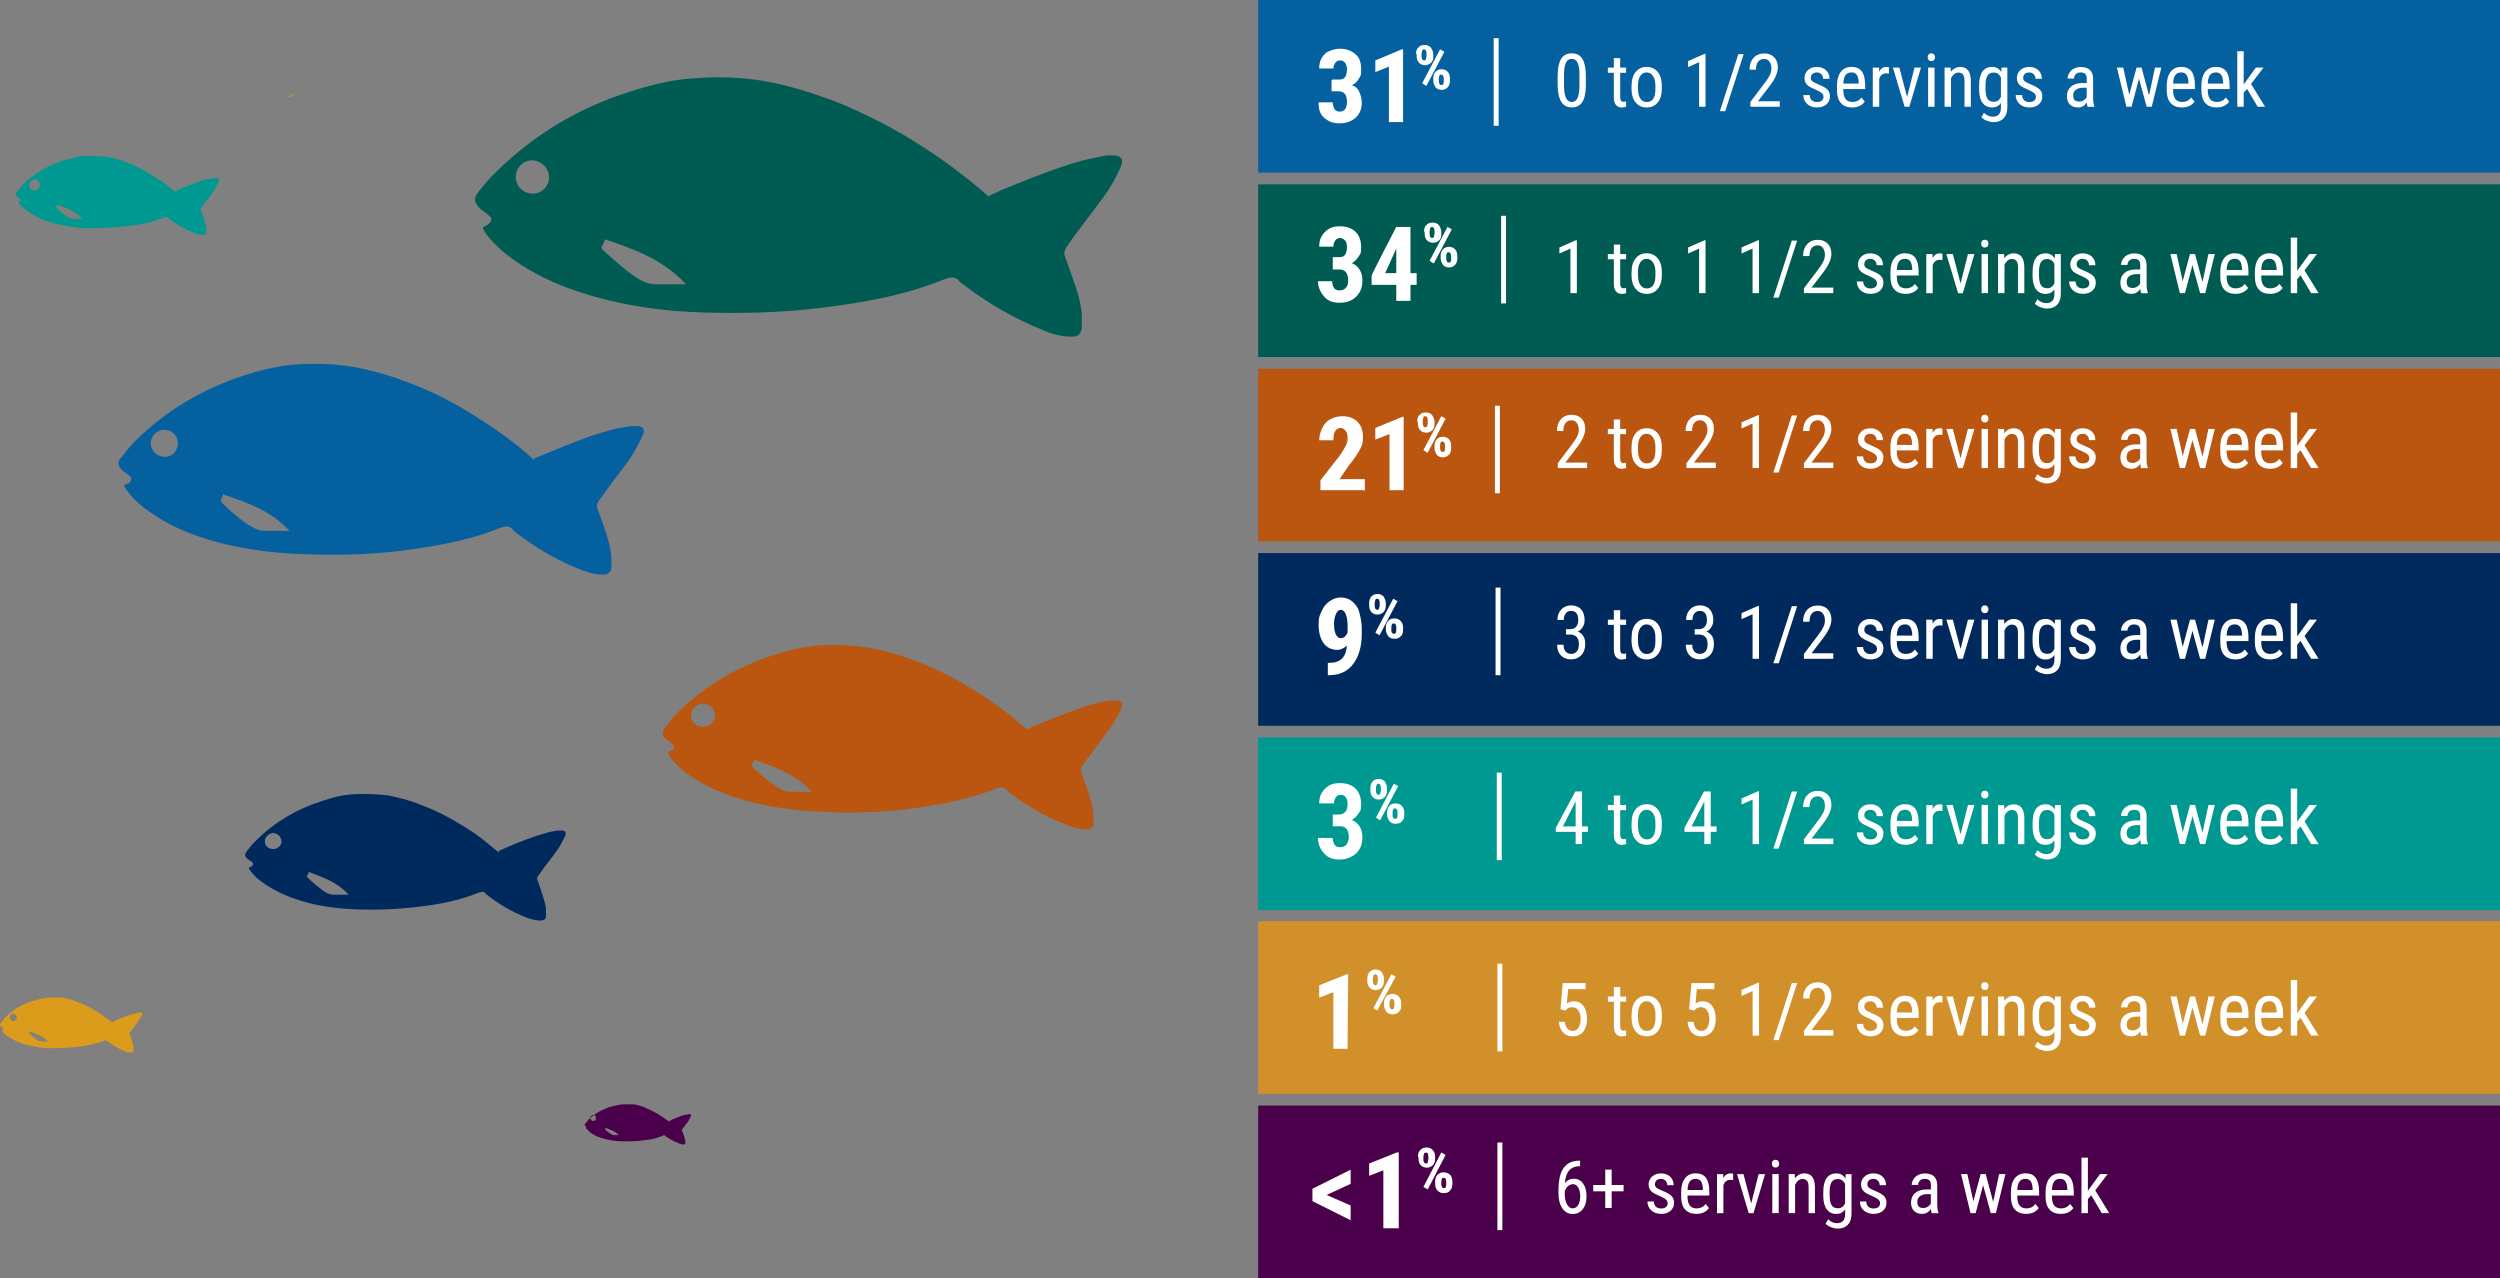 <svg id="Layer_1" xmlns="http://www.w3.org/2000/svg" width="405.45" height="207.3" viewBox="0 0 405.45 207.3"><rect x="0" y="0" width="405.45" height="207.3" fill="#808080" stroke="none"/><defs><style>.cls-1{fill:#002a5e}.cls-2{fill:#005c53}.cls-3{fill:#fff}.cls-4{fill:#009992}.cls-5{fill:#ba5610}.cls-6{fill:#b9b210}.cls-7{fill:#d2902b}.cls-8{fill:#db9c1b}.cls-9{fill:#0560a0}.cls-10{fill:#4a004a}</style></defs><path class="cls-6" d="M46.65 15.7c.5 0 1-.3 1.3-.6-.4.2-.8.4-1.2.5v.2l-.1-.1z"/><path class="cls-9" d="M86.55 74.4c.8-.3 1.6-.7 2.4-1 3.4-1.4 6.8-2.8 10.3-3.7 1-.3 2-.4 3.1-.6h1.1c.9.1 1.2.5.8 1.5-.6 1.3-1.3 2.6-2.1 3.8-1.4 2-2.9 3.8-4.3 5.8-1.4 1.9-1.2 1.6-.5 3.5.7 2 1.5 4.1 1.8 6.3v2.1c-.1.7-.4 1-1.3 1.1-1.4 0-2.6-.4-3.9-.9-3.8-1.5-7.3-3.6-10.5-6.1 0 0-.2-.1-.2-.2-.6-.8-1.2-.7-2.1-.4-4.4 1.8-9 2.7-13.7 3.4-5.9.9-11.8 1.1-17.7.9-6.2-.2-12.2-1-18.1-3.1-3.1-1.1-5.9-2.6-8.5-4.6-1.1-.9-2-1.8-2.8-3-.3-.4-.3-.5.2-.7.1 0 .3-.1.4-.2.4-.3.4-.7.1-1.1-.1-.1-.3-.3-.5-.4-.2-.2-.5-.3-.7-.5-.7-.7-.9-1.3-.2-2.1.8-1 1.5-1.9 2.4-2.8 5-4.9 10.8-8.3 17.5-10.5 2.8-.9 5.6-1.6 8.6-1.8 3-.2 6-.1 9.1.4 3.4.6 6.7 1.6 9.9 2.9 3.4 1.3 6.6 3 9.6 4.9 2.5 1.5 4.9 3.2 7.2 5 1 .8 1.9 1.6 2.8 2.4l-.2-.3zM36.25 80c-.1.3-.2.6-.3.8-.2.3-.2.4 0 .7 1.3 1.3 2.7 2.5 4.3 3.6.8.5 1.7 1 2.7 1h4c-2.9-3.2-6.8-4.6-10.7-5.9V80zm-7.4-8.1c0-1.2-.9-2.2-2.2-2.2-1.2 0-2.2 1-2.2 2.2s1 2.2 2.3 2.2c1.2 0 2.1-1 2.1-2.2z" id="RnILQS.tif"/><path class="cls-2" d="M160.05 31.9c1-.4 1.9-.9 2.9-1.3 4.2-1.7 8.4-3.4 12.7-4.6 1.2-.3 2.5-.5 3.8-.8h1.3c1.2.2 1.5.6 1 1.9-.7 1.6-1.6 3.2-2.6 4.6-1.7 2.4-3.6 4.7-5.3 7.1-1.7 2.4-1.4 1.9-.6 4.3.9 2.5 1.9 5 2.2 7.7v2.5c-.2.8-.5 1.3-1.6 1.3-1.7 0-3.2-.4-4.8-1.1-4.7-1.9-9-4.4-13-7.5 0 0-.2-.1-.3-.2-.7-1-1.5-.9-2.6-.5-5.4 2.2-11.1 3.4-16.8 4.2-7.2 1.1-14.5 1.4-21.8 1.2-7.6-.2-15-1.3-22.2-3.9-3.8-1.4-7.3-3.2-10.4-5.7-1.3-1.1-2.5-2.2-3.4-3.6-.3-.5-.3-.6.2-.9.2 0 .4-.2.5-.3.5-.4.6-.9.1-1.3-.2-.2-.4-.3-.6-.5-.3-.2-.6-.4-.9-.7-.9-.8-1.1-1.7-.3-2.6.9-1.2 1.9-2.4 3-3.4 6.1-6 13.3-10.3 21.5-12.9 3.4-1.1 6.9-2 10.5-2.2 3.7-.3 7.4-.2 11.1.4 4.2.7 8.2 2 12.2 3.5 4.1 1.7 8.1 3.7 11.9 6 3.1 1.9 6 3.9 8.9 6.2 1.2.9 2.3 1.9 3.5 2.9l-.1.2zm-61.9 6.8c-.1.4-.2.7-.4 1-.3.3-.2.5 0 .8 1.7 1.6 3.4 3.1 5.3 4.4 1 .7 2.1 1.2 3.3 1.2h4.9c-3.6-3.9-8.3-5.7-13.2-7.3l.1-.1zm-9.1-9.9c0-1.5-1.2-2.7-2.7-2.8-1.5 0-2.7 1.2-2.7 2.7s1.2 2.7 2.8 2.7c1.4 0 2.6-1.2 2.6-2.6z" id="RnILQS.tif-2"/><path class="cls-5" d="M166.45 118.3l2.1-.9c3-1.2 5.9-2.4 9-3.3.9-.2 1.8-.4 2.7-.5h.9c.8.1 1.1.5.7 1.3-.5 1.2-1.2 2.3-1.9 3.3-1.2 1.7-2.5 3.4-3.8 5.1-1.2 1.7-1 1.4-.4 3 .6 1.8 1.3 3.6 1.6 5.5v1.8c-.1.6-.3.9-1.2.9-1.2 0-2.3-.3-3.4-.8-3.3-1.3-6.4-3.1-9.2-5.3 0 0-.2-.1-.2-.2-.5-.7-1.1-.6-1.8-.3-3.8 1.5-7.9 2.4-12 3-5.1.8-10.3 1-15.5.8-5.4-.2-10.7-.9-15.8-2.7-2.7-1-5.2-2.2-7.4-4-.9-.7-1.8-1.6-2.4-2.6q-.2-.4.2-.6c.1 0 .2-.1.4-.2.4-.3.4-.6 0-.9-.1-.1-.3-.2-.4-.3-.2-.2-.4-.3-.6-.5-.7-.6-.7-1.2-.2-1.9.7-.9 1.3-1.7 2.1-2.5 4.4-4.3 9.5-7.3 15.3-9.2 2.4-.8 4.9-1.4 7.5-1.6 2.7-.2 5.3-.1 7.9.3 3 .5 5.9 1.4 8.7 2.5 2.9 1.2 5.7 2.6 8.4 4.3 2.2 1.3 4.3 2.8 6.3 4.4.8.7 1.7 1.4 2.5 2.1h-.1zm-44.1 4.8c-.1.3-.1.5-.3.7s-.2.4 0 .6c1.2 1.1 2.4 2.2 3.8 3.1.7.5 1.5.9 2.3.9h3.5c-2.6-2.8-5.9-4-9.4-5.2l.1-.1zm-6.4-7c0-1.1-.8-1.9-1.9-2-1 0-2 .9-2 1.9 0 1.1.9 1.9 2 1.9 1 0 1.9-.9 1.9-1.8z" id="RnILQS.tif-3"/><path class="cls-1" d="M80.85 138c.5-.2 1-.4 1.4-.6 2.1-.9 4.1-1.7 6.3-2.3.6-.2 1.2-.3 1.9-.4h.7c.6 0 .7.3.5.9-.4.8-.8 1.6-1.3 2.3-.8 1.2-1.8 2.3-2.6 3.5-.9 1.2-.7 1-.3 2.1.4 1.3.9 2.5 1.1 3.8v1.3c0 .4-.2.6-.8.7-.8 0-1.6-.2-2.4-.5-2.3-.9-4.5-2.2-6.4-3.7 0 0-.1 0-.1-.1-.4-.5-.7-.4-1.3-.2-2.7 1.1-5.5 1.7-8.4 2.1-3.6.5-7.2.7-10.8.6-3.8-.1-7.5-.6-11-1.9-1.9-.7-3.6-1.6-5.2-2.8-.7-.5-1.2-1.1-1.7-1.8q-.2-.3.1-.4s.2 0 .3-.1c.2-.2.3-.4 0-.7 0 0-.2-.2-.3-.2-.1-.1-.3-.2-.4-.3-.5-.4-.5-.8-.1-1.3.5-.6.9-1.2 1.5-1.7 3-3 6.6-5.1 10.7-6.4 1.7-.6 3.4-1 5.2-1.1 1.8-.1 3.7 0 5.5.2 2.1.4 4.1 1 6 1.8 2 .8 4 1.8 5.9 3 1.5.9 3 1.9 4.4 3.1.6.5 1.2 1 1.7 1.4l-.1-.3zm-30.8 3.4c0 .2 0 .4-.2.5-.1.2-.1.3 0 .4.8.8 1.7 1.5 2.6 2.2.5.3 1 .6 1.6.6h2.5c-1.8-2-4.1-2.8-6.5-3.7zm-4.4-4.9c0-.8-.6-1.3-1.3-1.4-.7 0-1.4.6-1.4 1.3 0 .8.6 1.3 1.4 1.3.7 0 1.3-.6 1.3-1.2z" id="RnILQS.tif-4"/><path class="cls-4" d="M28.65 30.9c.3-.1.6-.3.9-.4 1.3-.5 2.6-1.1 4-1.4.4-.1.8-.2 1.2-.2h.4c.4 0 .5.2.3.6-.2.5-.5 1-.8 1.5-.5.8-1.1 1.5-1.7 2.2-.5.8-.5.6-.2 1.3.3.8.6 1.6.7 2.4v.8c0 .3-.2.4-.5.4-.5 0-1-.1-1.5-.3-1.5-.6-2.8-1.4-4.1-2.4-.2-.3-.5-.3-.8-.1-1.7.7-3.5 1.1-5.3 1.3-2.3.3-4.5.4-6.8.4s-4.7-.4-7-1.2c-1.2-.4-2.3-1-3.3-1.8-.4-.3-.8-.7-1.1-1.1-.1-.2 0-.2 0-.3h.2c.2-.1.2-.3 0-.4 0 0-.1 0-.2-.1 0 0-.2-.1-.3-.2-.3-.3-.3-.5 0-.8.3-.4.6-.7.9-1.1 1.9-1.9 4.2-3.2 6.7-4 1.1-.3 2.2-.6 3.3-.7 1.2 0 2.3 0 3.5.1 1.3.2 2.6.6 3.8 1.1 1.3.5 2.5 1.2 3.7 1.9 1 .6 1.9 1.2 2.8 1.9.4.3.7.6 1.1.9l.1-.3zm-19.4 2.2c0 .1 0 .2-.1.3v.3c.5.5 1.1 1 1.7 1.4.3.2.6.4 1 .4h1.5c-1.1-1.2-2.6-1.8-4.1-2.3v-.1zM6.45 30c0-.5-.4-.9-.8-.9-.5 0-.9.4-.9.9s.4.9.9.9c.4 0 .8-.4.8-.8V30z" id="RnILQS.tif-5"/><path class="cls-8" d="M18.35 165.7c.2 0 .4-.2.6-.3.9-.4 1.8-.7 2.8-1 .3 0 .5-.1.8-.2h.3c.3 0 .3.1.2.4-.2.4-.4.7-.6 1-.4.5-.8 1-1.2 1.6-.4.5-.3.4-.1.9.2.6.4 1.1.5 1.7v.6c0 .2-.1.3-.4.3-.4 0-.7 0-1-.2-1-.4-2-1-2.8-1.6-.2-.2-.3-.2-.6-.1-1.2.5-2.4.7-3.7.9-1.6.2-3.2.3-4.8.3-1.7 0-3.3-.3-4.9-.8-.8-.3-1.6-.7-2.3-1.2-.3-.2-.6-.5-.8-.8v-.2h.1c.1 0 .1-.2 0-.3l-.1-.1s-.1 0-.2-.1c-.2-.2-.2-.4 0-.6.2-.3.4-.5.6-.8 1.3-1.3 2.9-2.3 4.7-2.8.8-.2 1.5-.4 2.3-.5h2.4c.9.2 1.8.4 2.7.8.9.4 1.8.8 2.6 1.3.7.4 1.3.9 1.9 1.3.3.2.5.4.8.6l.2-.1zm-13.6 1.5v.4c.4.4.7.7 1.2 1 .2.1.5.3.7.3h1.1c-.8-.9-1.8-1.2-2.9-1.6l-.1-.1zm-2-2.2c0-.3-.3-.6-.6-.6s-.6.3-.6.6.3.6.6.6.6-.3.6-.6z" id="RnILQS.tif-6"/><path class="cls-10" d="M108.45 181.8c.2 0 .3-.1.5-.2.7-.3 1.4-.6 2.1-.8.2 0 .4 0 .6-.1h.2c.2 0 .3.1.2.3-.1.3-.3.5-.4.8l-.9 1.2c-.3.4-.2.3 0 .7.1.4.3.8.4 1.3v.4c0 .1 0 .2-.3.2s-.5 0-.8-.2c-.8-.3-1.5-.7-2.2-1.2-.1-.2-.2-.1-.4 0-.9.4-1.8.6-2.8.7-1.2.2-2.4.2-3.6.2-1.3 0-2.5-.2-3.7-.6-.6-.2-1.2-.5-1.7-.9l-.6-.6v-.3s-.1 0-.1-.1c-.2-.1-.2-.3 0-.4.2-.2.3-.4.5-.6 1-1 2.2-1.7 3.6-2.1.6-.2 1.2-.3 1.8-.4h1.9c.7.1 1.4.3 2 .6.7.3 1.3.6 2 1 .5.3 1 .7 1.5 1 .2.2.4.3.6.5l-.4-.4zm-10.3 1.1v.3c.3.3.6.5.9.7.2.1.3.2.5.2h.8c-.6-.7-1.4-.9-2.2-1.2zm-1.5-1.6c0-.3-.2-.5-.4-.5s-.5.2-.5.5.2.5.5.5c.2 0 .4-.2.4-.4v-.1z" id="RnILQS.tif-7"/><path class="cls-2" d="M204.05 29.9h201.4v28h-201.4v-28z"/><path class="cls-5" d="M204.05 59.8h201.4v28h-201.4v-28z"/><path class="cls-1" d="M204.05 89.7h201.4v28h-201.4v-28z"/><path class="cls-4" d="M204.05 119.6h201.4v28h-201.4v-28z"/><path class="cls-7" d="M204.05 149.4h201.4v28h-201.4v-28z"/><path class="cls-9" d="M204.05 0h201.4v28h-201.4V0z"/><path class="cls-10" d="M204.05 179.3h201.4v28h-201.4v-28z"/><path class="cls-3" d="M242.85 185.3h.8v14.2h-.8v-14.2zm-17.5 6.8c0 .2 0 .3.1.5 0 .1.2.2.3.2.3 0 .4-.2.4-.6v-.4c0-.2 0-.3-.1-.5 0-.1-.2-.2-.3-.2-.3 0-.4.2-.4.7v.3z"/><path class="cls-3" d="M226.75 199.2h-2.4v-9.4l-2.3.9v-2l4.5-1.8h.3v12.3h-.1zm3.2-11.6c0-.4.1-.8.4-1.1s.6-.4 1-.4.7.1 1 .4c.3.3.4.7.4 1.1v.3c0 .4-.1.8-.4 1.1-.5.5-1.4.5-1.9 0-.3-.3-.4-.7-.4-1.1v-.3h-.1zm.9.4c0 .2 0 .3.1.5 0 .1.2.2.3.2s.3 0 .3-.2c0-.1.1-.3.1-.5v-.4c0-.2 0-.3-.1-.5 0-.2-.3-.2-.5-.1 0 0-.1 0-.1.1s-.1.3-.1.5v.4zm.7 4.9l-.7-.4 2.9-5.6.7.4-2.9 5.6zm1.2-1.3c0-.4.1-.8.4-1.1.5-.5 1.4-.5 2 0 .3.3.4.7.4 1.1v.4c0 .4-.1.8-.4 1.1-.2.3-.6.4-1 .4s-.7-.1-1-.4c-.3-.3-.4-.7-.4-1.1v-.4zm1 .4c0 .2 0 .3.1.5 0 .1.2.2.3.2.3 0 .4-.2.4-.6v-.4c0-.2 0-.3-.1-.5 0-.1-.2-.2-.3-.2-.3 0-.4.3-.4.8v.2zm-18.6 1.8l3.9 1.7v2.4l-6.2-3.1v-2l6.2-3.1v2.3l-3.9 1.8zm27.7-37.5h.8v14.2h-.8v-14.2zm-24.3 13.8h-2.3v-9.2l-2.3.9v-2l4.5-1.8h.2l-.1 12.1zm3.2-11.4c0-.4.1-.8.4-1.1.5-.5 1.4-.5 1.9 0 .2.3.4.7.4 1.1v.4c0 .4-.1.8-.4 1.1-.5.5-1.4.5-1.9 0-.3-.3-.4-.7-.4-1.1v-.4zm.9.4c0 .2 0 .3.1.5 0 .1.2.2.3.2s.2 0 .3-.2c0-.1.1-.3.1-.5v-.4c0-.2 0-.3-.1-.5 0-.1-.2-.2-.3-.2s-.2 0-.3.2c0 .1-.1.3-.1.5v.4zm.7 4.8l-.6-.4 2.9-5.5.7.4-3 5.5zm1.1-1.2c0-.4.1-.8.4-1.1.2-.3.6-.4 1-.4s.7.1 1 .4c.3.3.4.7.4 1.1v.4c0 .4-.1.8-.4 1-.2.3-.6.4-1 .4s-.7-.1-1-.4c-.2-.3-.4-.7-.4-1.1v-.3zm.9.4c0 .2 0 .3.1.4 0 .1.2.2.3.2.3 0 .4-.2.4-.6v-.4c0-.2 0-.3-.1-.5 0-.1-.2-.2-.3-.2-.3 0-.4.2-.4.7v.4zm17.1-97.3h.8V80h-.8V65.8zm-12.6 2.5c0-.4.1-.8.4-1 .2-.3.6-.4 1-.4s.7.1 1 .4c.2.3.4.7.4 1.1v.4c0 .4-.1.8-.4 1-.5.5-1.4.5-1.9 0-.3-.3-.4-.7-.4-1.1v-.3l-.1-.1zm.9.3c0 .2 0 .3.1.5 0 .1.2.2.3.2s.2 0 .3-.2c0-.1.1-.3.1-.5v-.4c0-.2 0-.3-.1-.5 0-.1-.2-.2-.3-.2s-.2 0-.3.2c0 .1-.1.3-.1.5v.4zm.7 4.8l-.6-.4 2.9-5.5.7.4-2.9 5.5h-.1zm1.2-1.1c0-.4.1-.8.4-1.1.5-.5 1.4-.5 1.9 0 .3.3.4.7.4 1.1v.4c0 .4-.1.8-.4 1.1-.5.5-1.4.5-1.9 0-.2-.3-.4-.7-.4-1.1v-.4zm.9.3c0 .2 0 .3.1.5 0 .1.2.2.3.2.3 0 .4-.2.4-.6v-.4c0-.2 0-.3-.1-.5 0-.1-.2-.2-.3-.2-.3 0-.4.2-.4.7v.3zm-12.4 6.9h-7v-1.6l3.2-4.1c.4-.6.7-1.1.9-1.5s.3-.8.3-1.2 0-.9-.3-1.2-.4-.5-.8-.5-.7.2-.9.5-.3.8-.3 1.5h-2.3c0-.7.2-1.4.5-2s.7-1.1 1.3-1.4 1.2-.5 1.9-.5c1.1 0 1.9.3 2.5.9s.9 1.4.9 2.5-.2 1.4-.5 2-.9 1.5-1.8 2.6l-1.5 2.2h4.1v1.9l-.2-.1zm6.5 0h-2.3v-9.1l-2.3.9v-1.9l4.4-1.8h.2v11.9zm15.8-44.5h.8v14.2h-.8V35zm-12.5 2.5c0-.4.1-.8.4-1 .2-.3.6-.4 1-.4s.7.1 1 .4c.2.3.4.7.4 1.1v.4c0 .4-.1.8-.4 1-.5.5-1.4.5-1.9 0-.3-.3-.4-.7-.4-1.1v-.3l-.1-.1zm.9.4c0 .2 0 .3.1.5 0 .1.2.2.3.2s.2 0 .3-.2c0-.1.1-.3.1-.5v-.4c0-.2 0-.3-.1-.5 0-.1-.2-.2-.3-.2s-.2 0-.3.2c0 .1-.1.3-.1.5v.4zm.6 4.8l-.6-.4 2.9-5.5.7.4-2.9 5.5h-.1zm1.2-1.2c0-.4.1-.8.4-1.1.5-.5 1.4-.5 1.9 0 .3.3.4.7.4 1.1v.4c0 .4-.1.8-.4 1.1-.5.5-1.4.5-1.9 0-.2-.3-.4-.7-.4-1.1v-.4zm.9.4c0 .2 0 .3.1.5 0 .1.2.2.3.2.3 0 .4-.2.4-.6v-.4c0-.2 0-.3-.1-.5 0-.1-.2-.2-.3-.2-.3 0-.4.2-.4.7v.3zm-18.4-.2h1.1c.4 0 .7-.1.9-.4s.3-.7.3-1.2-.1-.9-.3-1.1-.5-.4-.8-.4-.6.1-.8.4-.3.6-.3 1h-2.3c0-.6.1-1.2.4-1.7s.7-.9 1.2-1.2 1.1-.4 1.7-.4c1.1 0 2 .3 2.6.9s.9 1.4.9 2.5-.1 1-.4 1.5-.7.8-1.1 1.1c.6.2 1 .6 1.3 1.1s.4 1.1.4 1.7c0 1.1-.3 1.9-1 2.6s-1.6 1-2.7 1-1.9-.3-2.5-1-1-1.5-1-2.5h2.3c0 .4.1.8.3 1.1s.5.4.9.4.7-.1 1-.4.4-.7.4-1.2c0-1.2-.5-1.8-1.4-1.8h-1.1v-2zm12.6 2.6h1v1.9h-1v2.6h-2.3v-2.6h-4v-1.5c-.1 0 4-7.9 4-7.9h2.3v7.5zm-4.1 0h1.8v-4l-1.8 4zm17.6-38.1h.8v14.2h-.8V6.2zm-12.6 2.5c0-.4.1-.8.4-1 .2-.3.6-.4 1-.4s.7.1 1 .4c.2.3.4.7.4 1.1v.4c0 .4-.1.8-.4 1-.5.5-1.4.5-1.9 0-.3-.3-.4-.7-.4-1.1v-.3l-.1-.1zm.9.4c0 .2 0 .3.1.5 0 .1.2.2.3.2s.2 0 .3-.2c0-.1.1-.3.1-.5v-.4c0-.2 0-.3-.1-.5 0-.1-.2-.2-.3-.2s-.2 0-.3.2c0 .1-.1.3-.1.5v.4zm.7 4.8l-.6-.4 2.9-5.5.7.4-2.9 5.5h-.1zm1.2-1.2c0-.4.1-.8.4-1.1.5-.5 1.4-.5 1.9 0 .3.3.4.7.4 1.1v.4c0 .4-.1.8-.4 1.1-.5.5-1.4.5-1.9 0-.2-.3-.4-.7-.4-1.1v-.4zm.9.4c0 .2 0 .3.1.5 0 .1.2.2.3.2.3 0 .4-.2.4-.6v-.4c0-.2 0-.3-.1-.5 0-.1-.2-.2-.3-.2-.3 0-.4.2-.4.7v.3zm-17.2-.2h1.1c.4 0 .7-.1.9-.4s.3-.7.3-1.2-.1-.8-.3-1.1-.5-.4-.8-.4-.6.1-.8.4-.3.6-.3.9h-2.3c0-.6.1-1.2.4-1.7s.7-.9 1.2-1.1 1.1-.4 1.7-.4c1.1 0 1.9.3 2.6.9.7.6.9 1.4.9 2.5s-.1 1-.4 1.5-.6.8-1.1 1c.6.2 1 .6 1.2 1.1s.4 1 .4 1.7c0 1-.3 1.9-1 2.5s-1.5.9-2.6.9-1.8-.3-2.5-.9-.9-1.4-.9-2.5h2.3c0 .4.1.8.3 1.1s.5.4.8.4.7-.1.9-.4.3-.7.3-1.2c0-1.2-.5-1.7-1.4-1.7h-1.1V13l.2-.1zm11.4 6.9h-2.3v-9l-2.2.9V9.8l4.3-1.8h.2v11.8zm15.2 105.5h.8v14.2h-.8v-14.2zm-26.6 6.8h1.1c.4 0 .7-.2 1-.5.2-.3.3-.7.3-1.2s-.1-.9-.3-1.1c-.2-.3-.5-.4-.8-.4s-.6.1-.8.4c-.2.3-.3.6-.3 1h-2.4c0-.6.1-1.2.4-1.7.3-.5.7-.9 1.2-1.2s1.1-.4 1.7-.4c1.1 0 2 .3 2.6.9.6.6.9 1.5.9 2.5s-.1 1.1-.4 1.5c-.3.5-.7.8-1.1 1.1.6.2 1 .6 1.3 1.1s.4 1.1.4 1.7c0 1.1-.3 1.9-1 2.6-.7.6-1.6 1-2.7 1s-1.9-.3-2.5-1c-.6-.6-1-1.5-1-2.5h2.4c0 .4.1.8.3 1.1s.5.4.9.4.7-.1 1-.4c.2-.3.4-.7.4-1.2 0-1.2-.5-1.8-1.4-1.8h-1.2v-1.9zm6.1-4.3c0-.4.1-.8.4-1.1.5-.5 1.4-.5 1.9 0 .2.3.4.7.4 1.1v.4c0 .4-.1.8-.4 1.1-.5.5-1.4.5-1.9 0-.3-.3-.4-.7-.4-1.1v-.4zm.9.4c0 .2 0 .3.1.5 0 .1.2.2.3.2s.2 0 .3-.2c0-.1.1-.3.1-.5v-.4c0-.2 0-.3-.1-.5 0-.1-.2-.2-.3-.2s-.2 0-.3.2c0 .1-.1.3-.1.5v.4zm.6 4.8l-.6-.4 2.9-5.5.7.4-2.9 5.5h-.1zm1.2-1.2c0-.4.1-.8.4-1.1.2-.3.6-.4 1-.4s.7.1 1 .4c.3.3.4.7.4 1.1v.4c0 .4-.1.8-.4 1-.2.3-.6.4-1 .4s-.7-.1-1-.4c-.2-.3-.4-.7-.4-1.1v-.3zm.9.4c0 .2 0 .3.1.4 0 .1.2.2.3.2.3 0 .4-.2.4-.6v-.4c0-.2 0-.3-.1-.5 0-.1-.2-.2-.3-.2-.3 0-.4.2-.4.7v.4zm-7.3-27.6c-.5.5-1.1.8-1.7.8-.9 0-1.7-.4-2.2-1.1s-.8-1.7-.8-3 .2-1.5.5-2.2.7-1.2 1.3-1.6 1.1-.6 1.8-.6 1.3.2 1.8.6 1 1 1.2 1.8.4 1.6.4 2.6v.9c0 2.1-.5 3.7-1.4 4.9s-2.2 1.8-3.9 1.8h-.2v-2h.2c.9 0 1.6-.2 2.1-.7s.7-1.2.8-2.1l.1-.1zm-1.1-1.1c.5 0 .8-.3 1.1-.9v-1.1c0-.8-.1-1.4-.3-1.9s-.5-.7-.8-.7-.6.2-.8.7-.3 1-.3 1.6.1 1.3.3 1.7.5.6.8.6zm25.1-8.2h.8v14.2h-.8V95.3zm-20.5 2.5c0-.4.1-.8.4-1.1.5-.5 1.4-.5 1.9 0 .2.3.4.7.4 1.1v.4c0 .4-.1.8-.4 1.1-.5.5-1.4.5-1.9 0-.3-.3-.4-.7-.4-1.1v-.4zm.9.4c0 .2 0 .3.1.5 0 .1.2.2.3.2s.2 0 .3-.2c0-.1.1-.3.1-.5v-.4c0-.2 0-.3-.1-.5 0-.1-.2-.2-.3-.2s-.2 0-.3.2c0 .1-.1.3-.1.5v.4zm.7 4.8l-.6-.4 2.9-5.5.7.4-2.9 5.5h-.1zm1.1-1.2c0-.4.1-.8.4-1.1.2-.3.6-.4 1-.4s.7.1 1 .4.4.7.4 1.1v.4c0 .4-.1.8-.4 1-.2.3-.6.4-1 .4s-.7-.1-1-.4c-.2-.3-.4-.7-.4-1.1v-.3zm.9.4c0 .2 0 .3.1.4 0 .1.2.2.3.2.3 0 .4-.2.4-.6v-.4c0-.2 0-.3-.1-.5 0-.1-.2-.2-.3-.2-.3 0-.4.2-.4.7v.4zm31.55-88.53c0 1.26-.18 2.2-.55 2.82s-.94.93-1.73.93-1.33-.3-1.71-.9-.57-1.5-.59-2.7v-1.46c0-1.25.18-2.18.55-2.79s.94-.92 1.73-.92 1.34.29 1.71.87.56 1.46.58 2.64v1.49zm-1.04-1.48c0-.9-.1-1.57-.3-2s-.52-.64-.96-.64-.74.21-.94.63-.3 1.05-.31 1.9v1.76c0 .9.1 1.57.31 2.02s.52.68.95.68.73-.21.93-.64.3-1.08.31-1.95v-1.76zm6.6-2.76v1.54h.96v.84h-.96v3.94c0 .25.04.44.12.57.08.13.22.19.42.19.14 0 .28-.02.42-.07v.87c-.25.08-.49.12-.73.12-.41 0-.72-.15-.94-.44s-.32-.71-.32-1.24v-3.94h-.97v-.84h.97V9.43h1.03zm1.85 4.42c0-.92.22-1.65.67-2.19s1.04-.81 1.77-.81 1.33.26 1.77.79.68 1.24.69 2.14v.67c0 .92-.22 1.64-.67 2.18s-1.04.8-1.78.8-1.32-.26-1.77-.78-.67-1.22-.69-2.11v-.69zm1.04.6c0 .65.13 1.17.38 1.54s.6.56 1.03.56c.91 0 1.38-.66 1.41-1.98v-.71c0-.65-.13-1.16-.39-1.54s-.6-.57-1.04-.57-.77.19-1.02.57-.38.89-.38 1.53v.6zm10.95 2.86h-1.04v-7.22l-1.79.8v-.98l2.67-1.17h.16v8.57zm3.21.73h-.88l2.99-9.26h.87l-2.99 9.26zm8.84-.73h-4.77v-.78l2.43-3.22c.37-.5.62-.9.76-1.22s.21-.66.21-1.01c0-.45-.11-.82-.32-1.1s-.49-.42-.83-.42c-.43 0-.77.15-1 .45s-.35.73-.35 1.29h-1.04c0-.79.21-1.42.64-1.9s1.01-.73 1.75-.73c.68 0 1.21.21 1.61.62s.59.97.59 1.66c0 .84-.44 1.84-1.32 2.99l-1.9 2.48h3.53v.88zm7.08-1.62c0-.22-.08-.41-.25-.57s-.49-.35-.97-.56c-.56-.23-.95-.43-1.18-.59s-.4-.35-.51-.56-.17-.46-.17-.75c0-.52.19-.94.57-1.29s.86-.51 1.44-.51c.62 0 1.11.18 1.49.54s.56.82.56 1.38h-1.03c0-.29-.1-.53-.29-.73s-.44-.3-.73-.3-.54.08-.72.24c-.17.16-.26.37-.26.63 0 .21.06.38.19.51s.43.3.92.51c.77.3 1.29.6 1.57.88s.42.65.42 1.09c0 .55-.19.99-.57 1.32-.38.33-.89.5-1.52.5s-1.2-.19-1.61-.57-.62-.86-.62-1.44h1.04c.01.35.12.63.32.83s.49.3.86.3c.34 0 .61-.08.79-.23s.27-.36.27-.62zm4.65 1.74c-.79 0-1.39-.24-1.82-.71s-.64-1.16-.64-2.07v-.77c0-.95.21-1.69.62-2.22s.99-.81 1.73-.81 1.3.24 1.66.71.55 1.21.56 2.21v.68h-3.54v.15c0 .68.13 1.17.38 1.48s.62.46 1.1.46c.3 0 .57-.06.81-.17s.45-.3.65-.55l.54.66c-.45.63-1.13.95-2.06.95zm-.12-5.68c-.43 0-.75.15-.96.44s-.32.75-.35 1.37h2.5v-.14c-.03-.6-.14-1.03-.33-1.29s-.48-.39-.86-.39zm6.09.19c-.14-.03-.3-.04-.47-.04-.53 0-.9.29-1.11.87v4.54h-1.04v-6.34h1.01l.02.64c.28-.51.67-.76 1.18-.76.16 0 .3.03.41.08v1.01zm2.94 3.79l1.2-4.76h1.05l-1.88 6.34h-.77l-1.9-6.34h1.05l1.25 4.76zm4.53-6.44c0 .18-.05.32-.15.44s-.25.18-.45.18-.34-.06-.44-.18-.15-.26-.15-.44.05-.32.15-.45.24-.18.44-.18.34.06.44.18.15.27.15.44zm-.08 8.02h-1.04v-6.34h1.04v6.34zm2.61-6.34l.03.69c.4-.54.92-.8 1.54-.8 1.12 0 1.69.75 1.71 2.24v4.21h-1.03v-4.17c0-.5-.08-.85-.25-1.06s-.42-.31-.75-.31c-.26 0-.49.09-.69.26s-.37.4-.5.67v4.61h-1.04v-6.34h.98zm4.62 2.88c0-.99.18-1.74.54-2.24s.88-.76 1.58-.76c.64 0 1.13.28 1.47.83l.05-.71h.94v6.4c0 .79-.2 1.39-.6 1.81s-.96.63-1.68.63c-.31 0-.66-.08-1.05-.23s-.68-.34-.88-.57l.42-.71c.43.42.9.63 1.42.63.86 0 1.31-.47 1.33-1.41v-.83c-.34.5-.81.74-1.43.74-.66 0-1.17-.25-1.54-.74s-.56-1.2-.57-2.13v-.7zm1.04.59c0 .71.1 1.23.31 1.57.21.33.55.5 1.03.5.52 0 .9-.26 1.16-.79v-3.17c-.27-.52-.65-.78-1.15-.78s-.82.17-1.03.5-.32.85-.32 1.54v.63zm8.16 1.25c0-.22-.08-.41-.25-.57s-.49-.35-.97-.56c-.56-.23-.95-.43-1.18-.59s-.4-.35-.51-.56-.17-.46-.17-.75c0-.52.19-.94.57-1.29s.86-.51 1.44-.51c.62 0 1.11.18 1.49.54s.56.82.56 1.38h-1.03c0-.29-.1-.53-.29-.73s-.44-.3-.73-.3-.54.08-.72.24c-.17.16-.26.37-.26.63 0 .21.06.38.19.51s.43.3.92.51c.77.3 1.29.6 1.57.88s.42.65.42 1.09c0 .55-.19.99-.57 1.32-.38.33-.89.5-1.52.5s-1.2-.19-1.61-.57-.62-.86-.62-1.44h1.04c.01.35.12.63.32.83s.49.3.86.3c.34 0 .61-.08.79-.23s.27-.36.27-.62zm8.4 1.62c-.06-.14-.11-.37-.13-.69-.37.54-.84.81-1.41.81s-1.02-.16-1.34-.48-.48-.78-.48-1.36c0-.64.22-1.16.66-1.54s1.04-.57 1.8-.58h.76v-.67c0-.38-.08-.65-.25-.81s-.42-.24-.77-.24c-.31 0-.57.09-.76.28s-.29.42-.29.71h-1.04c0-.32.1-.63.29-.93s.45-.53.77-.69.69-.25 1.08-.25c.65 0 1.14.16 1.48.48s.51.79.52 1.41v3.2c0 .49.07.91.2 1.27v.09h-1.08zm-1.38-.83c.25 0 .5-.07.73-.21s.4-.32.5-.53v-1.51h-.59c-.49 0-.88.12-1.17.33s-.43.51-.43.89c0 .36.07.62.22.78s.39.24.73.24zm11.34-.99l.96-4.52h1.03l-1.55 6.34h-.83l-1.24-4.54-1.21 4.54h-.83l-1.54-6.34h1.02l.98 4.41 1.18-4.41h.82l1.21 4.52zm5.33 1.94c-.79 0-1.39-.24-1.82-.71s-.64-1.16-.64-2.07v-.77c0-.95.21-1.69.62-2.22s.99-.81 1.73-.81 1.3.24 1.66.71.55 1.21.56 2.21v.68h-3.54v.15c0 .68.13 1.17.38 1.48s.62.46 1.1.46c.3 0 .57-.06.81-.17s.45-.3.65-.55l.54.66c-.45.63-1.13.95-2.06.95zm-.12-5.68c-.43 0-.75.15-.96.44s-.32.75-.35 1.37h2.5v-.14c-.03-.6-.14-1.03-.33-1.29s-.48-.39-.86-.39zm5.74 5.68c-.79 0-1.39-.24-1.82-.71s-.64-1.16-.64-2.07v-.77c0-.95.21-1.69.62-2.22s.99-.81 1.73-.81 1.3.24 1.66.71.55 1.21.56 2.21v.68h-3.54v.15c0 .68.13 1.17.38 1.48s.62.46 1.1.46c.3 0 .57-.06.81-.17s.45-.3.65-.55l.54.66c-.45.63-1.13.95-2.06.95zm-.12-5.68c-.43 0-.75.15-.96.44s-.32.75-.35 1.37h2.5v-.14c-.03-.6-.14-1.03-.33-1.29s-.48-.39-.86-.39zm5.07 2.66l-.55.63v2.27h-1.04v-9h1.04v5.38l1.97-2.72h1.24l-2.02 2.65 2.28 3.69h-1.21l-1.72-2.9zm-108.7 33.13h-1.04v-7.22l-1.79.8v-.98l2.67-1.17h.16v8.57zm7.03-7.87v1.54h.96v.84h-.96v3.94c0 .25.04.44.12.57.08.13.22.19.42.19.14 0 .28-.02.42-.07v.87c-.25.08-.49.12-.73.12-.41 0-.72-.15-.94-.44s-.32-.71-.32-1.24v-3.94h-.97v-.84h.97v-1.54h1.03zm1.85 4.41c0-.92.22-1.65.67-2.19s1.04-.81 1.77-.81 1.33.26 1.77.79.68 1.24.69 2.14v.67c0 .92-.22 1.64-.67 2.18s-1.04.8-1.78.8-1.32-.26-1.77-.78-.67-1.22-.69-2.11v-.69zm1.04.6c0 .65.13 1.17.38 1.54s.6.56 1.03.56c.91 0 1.38-.66 1.41-1.98v-.71c0-.65-.13-1.16-.39-1.54s-.6-.57-1.04-.57-.77.19-1.02.57-.38.89-.38 1.53v.6zm10.95 2.86h-1.04v-7.22l-1.79.8v-.98l2.67-1.17h.16v8.57zm8.67 0h-1.04v-7.22l-1.79.8v-.98l2.67-1.17h.16v8.57zm3.21.74h-.88l2.99-9.26h.87l-2.99 9.26zm8.85-.74h-4.77v-.78l2.43-3.22c.37-.5.62-.9.76-1.22s.21-.66.21-1.01c0-.45-.11-.82-.32-1.1s-.49-.42-.83-.42c-.43 0-.77.15-1 .45s-.35.73-.35 1.29h-1.04c0-.79.21-1.42.64-1.9s1.01-.73 1.75-.73c.68 0 1.21.21 1.61.62s.59.97.59 1.66c0 .84-.44 1.84-1.32 2.99l-1.9 2.48h3.53v.88zm7.07-1.62c0-.22-.08-.41-.25-.57s-.49-.35-.97-.56c-.56-.23-.95-.43-1.18-.59s-.4-.35-.51-.56-.17-.46-.17-.75c0-.52.19-.94.57-1.29s.86-.51 1.44-.51c.62 0 1.11.18 1.49.54s.56.82.56 1.38h-1.03c0-.29-.1-.53-.29-.73s-.44-.3-.73-.3-.54.08-.72.24c-.17.16-.26.37-.26.63 0 .21.06.38.19.51s.43.3.92.51c.77.3 1.29.6 1.57.88s.42.65.42 1.09c0 .55-.19.99-.57 1.32-.38.33-.89.5-1.52.5s-1.2-.19-1.61-.57-.62-.86-.62-1.44h1.04c.01.35.12.63.32.83s.49.3.86.3c.34 0 .61-.08.79-.23s.27-.36.27-.62zm4.65 1.74c-.79 0-1.39-.24-1.82-.71s-.64-1.16-.64-2.07v-.77c0-.95.21-1.69.62-2.22s.99-.81 1.73-.81 1.3.24 1.66.71.55 1.21.56 2.21v.68h-3.54v.15c0 .68.13 1.17.38 1.48s.62.46 1.1.46c.3 0 .57-.06.81-.17s.45-.3.65-.55l.54.66c-.45.63-1.13.95-2.06.95zm-.12-5.68c-.43 0-.75.15-.96.44s-.32.75-.35 1.37h2.5v-.14c-.03-.6-.14-1.03-.33-1.29s-.48-.39-.86-.39zm6.09.2c-.14-.03-.3-.04-.47-.04-.53 0-.9.29-1.11.87v4.54h-1.04v-6.34h1.01l.02.64c.28-.51.67-.76 1.18-.76.16 0 .3.03.41.08v1.01zm2.94 3.79l1.2-4.76h1.05l-1.88 6.34h-.77l-1.9-6.34h1.05l1.25 4.76zm4.53-6.45c0 .18-.05.32-.15.44s-.25.18-.45.18-.34-.06-.44-.18-.15-.26-.15-.44.05-.32.15-.45.24-.18.44-.18.34.06.44.18.15.27.15.44zm-.08 8.02h-1.04V41.2h1.04v6.34zm2.61-6.34l.03.69c.4-.54.92-.8 1.54-.8 1.12 0 1.69.75 1.71 2.24v4.21h-1.03v-4.17c0-.5-.08-.85-.25-1.06s-.42-.31-.75-.31c-.26 0-.49.09-.69.26s-.37.4-.5.67v4.61h-1.04V41.2h.98zm4.62 2.89c0-.99.18-1.74.54-2.24s.88-.76 1.58-.76c.64 0 1.13.28 1.47.83l.05-.71h.94v6.4c0 .79-.2 1.39-.6 1.81s-.96.63-1.68.63c-.31 0-.66-.08-1.05-.23s-.68-.34-.88-.57l.42-.71c.43.42.9.63 1.42.63.86 0 1.31-.47 1.33-1.41v-.83c-.34.5-.81.74-1.43.74-.66 0-1.17-.25-1.54-.74s-.56-1.2-.57-2.13v-.7zm1.04.59c0 .71.1 1.23.31 1.57.21.33.55.5 1.03.5.52 0 .9-.26 1.16-.79v-3.17c-.27-.52-.65-.78-1.15-.78s-.82.17-1.03.5-.32.85-.32 1.54v.63zm8.16 1.24c0-.22-.08-.41-.25-.57s-.49-.35-.97-.56c-.56-.23-.95-.43-1.18-.59s-.4-.35-.51-.56-.17-.46-.17-.75c0-.52.19-.94.57-1.29s.86-.51 1.44-.51c.62 0 1.11.18 1.49.54s.56.82.56 1.38h-1.03c0-.29-.1-.53-.29-.73s-.44-.3-.73-.3-.54.08-.72.24c-.17.16-.26.37-.26.63 0 .21.06.38.19.51s.43.3.92.51c.77.3 1.29.6 1.57.88s.42.65.42 1.09c0 .55-.19.99-.57 1.32-.38.33-.89.5-1.52.5s-1.2-.19-1.61-.57-.62-.86-.62-1.44h1.04c.01.35.12.63.32.83s.49.3.86.3c.34 0 .61-.08.79-.23s.27-.36.27-.62zm8.4 1.62c-.06-.14-.11-.37-.13-.69-.37.54-.84.81-1.41.81s-1.02-.16-1.34-.48-.48-.78-.48-1.36c0-.64.22-1.16.66-1.54s1.04-.57 1.8-.58h.76v-.67c0-.38-.08-.65-.25-.81s-.42-.24-.77-.24c-.31 0-.57.09-.76.28s-.29.42-.29.71h-1.04c0-.32.1-.63.29-.93s.45-.53.77-.69.69-.25 1.08-.25c.65 0 1.14.16 1.48.48s.51.79.52 1.41v3.2c0 .49.07.91.2 1.27v.09h-1.08zm-1.38-.83c.25 0 .5-.07.73-.21s.4-.32.5-.53v-1.51h-.59c-.49 0-.88.12-1.17.33s-.43.51-.43.89c0 .36.07.62.22.78s.39.24.73.24zm11.34-.99l.96-4.52h1.03l-1.55 6.34h-.83L355.57 43l-1.21 4.54h-.83l-1.54-6.34h1.02l.98 4.41 1.18-4.41h.82l1.21 4.52zm5.34 1.94c-.79 0-1.39-.24-1.82-.71s-.64-1.16-.64-2.07v-.77c0-.95.21-1.69.62-2.22s.99-.81 1.73-.81 1.3.24 1.66.71.55 1.21.56 2.21v.68h-3.54v.15c0 .68.13 1.17.38 1.48s.62.46 1.1.46c.3 0 .57-.06.81-.17s.45-.3.65-.55l.54.66c-.45.63-1.13.95-2.06.95zm-.12-5.68c-.43 0-.75.15-.96.44s-.32.75-.35 1.37h2.5v-.14c-.03-.6-.14-1.03-.33-1.29s-.48-.39-.86-.39zm5.73 5.68c-.79 0-1.39-.24-1.82-.71s-.64-1.16-.64-2.07v-.77c0-.95.21-1.69.62-2.22s.99-.81 1.73-.81 1.3.24 1.66.71.55 1.21.56 2.21v.68h-3.54v.15c0 .68.13 1.17.38 1.48s.62.46 1.1.46c.3 0 .57-.06.81-.17s.45-.3.65-.55l.54.66c-.45.63-1.13.95-2.06.95zm-.12-5.68c-.43 0-.75.15-.96.44s-.32.75-.35 1.37h2.5v-.14c-.03-.6-.14-1.03-.33-1.29s-.48-.39-.86-.39zm5.07 2.66l-.55.63v2.27h-1.04v-9h1.04v5.38l1.97-2.72h1.24l-2.02 2.65 2.28 3.69h-1.21l-1.72-2.9zM257.41 75.91h-4.77v-.78l2.43-3.22c.37-.5.62-.9.76-1.22s.21-.66.21-1.01c0-.45-.11-.82-.32-1.1s-.49-.42-.83-.42c-.43 0-.77.15-1 .45s-.35.73-.35 1.29h-1.04c0-.79.21-1.42.64-1.9s1.01-.73 1.75-.73c.68 0 1.21.21 1.61.62s.59.97.59 1.66c0 .84-.44 1.84-1.32 2.99l-1.9 2.48h3.53v.88zm5.35-7.88v1.54h.96v.84h-.96v3.94c0 .25.04.44.12.57.08.13.22.19.42.19.14 0 .28-.02.42-.07v.87c-.25.08-.49.12-.73.12-.41 0-.72-.15-.94-.44s-.32-.71-.32-1.24v-3.94h-.97v-.84h.97v-1.54h1.03zm1.85 4.42c0-.92.22-1.65.67-2.19s1.04-.81 1.77-.81 1.33.26 1.77.79.68 1.24.69 2.14v.67c0 .92-.22 1.64-.67 2.18s-1.04.8-1.78.8-1.32-.26-1.77-.78-.67-1.22-.69-2.11v-.69zm1.04.6c0 .65.13 1.17.38 1.54s.6.56 1.03.56c.91 0 1.38-.66 1.41-1.98v-.71c0-.65-.13-1.16-.39-1.54s-.6-.57-1.04-.57-.77.19-1.02.57-.38.89-.38 1.53v.6zm12.63 2.86h-4.77v-.78l2.43-3.22c.37-.5.62-.9.76-1.22s.21-.66.21-1.01c0-.45-.11-.82-.32-1.1s-.49-.42-.83-.42c-.43 0-.77.15-1 .45s-.35.73-.35 1.29h-1.04c0-.79.21-1.42.64-1.9s1.01-.73 1.75-.73c.68 0 1.21.21 1.61.62s.59.97.59 1.66c0 .84-.44 1.84-1.32 2.99l-1.9 2.48h3.53v.88zm6.99 0h-1.04v-7.22l-1.79.8v-.98l2.67-1.17h.16v8.57zm3.21.73h-.88l2.99-9.26h.87l-2.99 9.26zm8.85-.73h-4.77v-.78l2.43-3.22c.37-.5.62-.9.76-1.22s.21-.66.21-1.01c0-.45-.11-.82-.32-1.1s-.49-.42-.83-.42c-.43 0-.77.15-1 .45s-.35.73-.35 1.29h-1.04c0-.79.21-1.42.64-1.9s1.01-.73 1.75-.73c.68 0 1.21.21 1.61.62s.59.97.59 1.66c0 .84-.44 1.84-1.32 2.99l-1.9 2.48h3.53v.88zm7.07-1.62c0-.22-.08-.41-.25-.57s-.49-.35-.97-.56c-.56-.23-.95-.43-1.18-.59s-.4-.35-.51-.56-.17-.46-.17-.75c0-.52.19-.94.57-1.29s.86-.51 1.44-.51c.62 0 1.11.18 1.49.54s.56.82.56 1.38h-1.03c0-.29-.1-.53-.29-.73s-.44-.3-.73-.3-.54.08-.72.24c-.17.16-.26.37-.26.63 0 .21.06.38.19.51s.43.3.92.51c.77.3 1.29.6 1.57.88s.42.65.42 1.09c0 .55-.19.99-.57 1.32-.38.33-.89.5-1.52.5s-1.2-.19-1.61-.57-.62-.86-.62-1.44h1.04c.01.35.12.63.32.83s.49.3.86.3c.34 0 .61-.08.79-.23s.27-.36.27-.62zm4.65 1.74c-.79 0-1.39-.24-1.82-.71s-.64-1.16-.64-2.07v-.77c0-.95.21-1.69.62-2.22s.99-.81 1.73-.81 1.3.24 1.66.71.55 1.21.56 2.21v.68h-3.54v.15c0 .68.13 1.17.38 1.48s.62.46 1.1.46c.3 0 .57-.06.81-.17s.45-.3.65-.55l.54.66c-.45.63-1.13.95-2.06.95zm-.12-5.68c-.43 0-.75.15-.96.44s-.32.75-.35 1.37h2.5v-.14c-.03-.6-.14-1.03-.33-1.29s-.48-.39-.86-.39zm6.09.19c-.14-.03-.3-.04-.47-.04-.53 0-.9.29-1.11.87v4.54h-1.04v-6.34h1.01l.02.64c.28-.51.67-.76 1.18-.76.16 0 .3.03.41.08v1.01zm2.94 3.79l1.2-4.76h1.05l-1.88 6.34h-.77l-1.9-6.34h1.05l1.25 4.76zm4.53-6.44c0 .18-.05.32-.15.44s-.25.18-.45.18-.34-.06-.44-.18-.15-.26-.15-.44.05-.32.15-.45.24-.18.44-.18.34.06.44.18.15.27.15.44zm-.08 8.02h-1.04v-6.34h1.04v6.34zm2.61-6.34l.03.69c.4-.54.92-.8 1.54-.8 1.12 0 1.69.75 1.71 2.24v4.21h-1.03v-4.17c0-.5-.08-.85-.25-1.06s-.42-.31-.75-.31c-.26 0-.49.09-.69.26s-.37.4-.5.67v4.61h-1.04v-6.34h.98zm4.62 2.88c0-.99.18-1.74.54-2.24s.88-.76 1.58-.76c.64 0 1.13.28 1.47.83l.05-.71h.94v6.4c0 .79-.2 1.39-.6 1.81s-.96.63-1.68.63c-.31 0-.66-.08-1.05-.23s-.68-.34-.88-.57l.42-.71c.43.42.9.63 1.42.63.86 0 1.31-.47 1.33-1.41v-.83c-.34.5-.81.74-1.43.74-.66 0-1.17-.25-1.54-.74s-.56-1.2-.57-2.13v-.7zm1.04.59c0 .71.1 1.23.31 1.57.21.33.55.5 1.03.5.52 0 .9-.26 1.16-.79v-3.17c-.27-.52-.65-.78-1.15-.78s-.82.17-1.03.5-.32.85-.32 1.54v.63zm8.16 1.25c0-.22-.08-.41-.25-.57s-.49-.35-.97-.56c-.56-.23-.95-.43-1.18-.59s-.4-.35-.51-.56-.17-.46-.17-.75c0-.52.19-.94.57-1.29s.86-.51 1.44-.51c.62 0 1.11.18 1.49.54s.56.82.56 1.38h-1.03c0-.29-.1-.53-.29-.73s-.44-.3-.73-.3-.54.08-.72.24c-.17.16-.26.37-.26.63 0 .21.06.38.19.51s.43.3.92.51c.77.3 1.29.6 1.57.88s.42.65.42 1.09c0 .55-.19.99-.57 1.32-.38.33-.89.5-1.52.5s-1.2-.19-1.61-.57-.62-.86-.62-1.44h1.04c.01.35.12.63.32.83s.49.3.86.3c.34 0 .61-.08.79-.23s.27-.36.27-.62zm8.4 1.62c-.06-.14-.11-.37-.13-.69-.37.54-.84.81-1.41.81s-1.02-.16-1.34-.48-.48-.78-.48-1.36c0-.64.22-1.16.66-1.54s1.04-.57 1.8-.58h.76v-.67c0-.38-.08-.65-.25-.81s-.42-.24-.77-.24c-.31 0-.57.09-.76.28s-.29.42-.29.71h-1.04c0-.32.1-.63.29-.93s.45-.53.77-.69.69-.25 1.08-.25c.65 0 1.14.16 1.48.48s.51.79.52 1.41v3.2c0 .49.07.91.2 1.27v.09h-1.08zm-1.38-.83c.25 0 .5-.07.73-.21s.4-.32.5-.53v-1.51h-.59c-.49 0-.88.12-1.17.33s-.43.51-.43.89c0 .36.07.62.22.78s.39.24.73.24zm11.34-.99l.96-4.52h1.03l-1.55 6.34h-.83l-1.24-4.54-1.21 4.54h-.83l-1.54-6.34h1.02l.98 4.41 1.18-4.41h.82l1.21 4.52zm5.34 1.94c-.79 0-1.39-.24-1.82-.71s-.64-1.16-.64-2.07v-.77c0-.95.21-1.69.62-2.22s.99-.81 1.73-.81 1.3.24 1.66.71.55 1.21.56 2.21v.68h-3.54v.15c0 .68.13 1.17.38 1.48s.62.46 1.1.46c.3 0 .57-.06.81-.17s.45-.3.65-.55l.54.66c-.45.63-1.13.95-2.06.95zm-.12-5.68c-.43 0-.75.15-.96.44s-.32.75-.35 1.37h2.5v-.14c-.03-.6-.14-1.03-.33-1.29s-.48-.39-.86-.39zm5.73 5.68c-.79 0-1.39-.24-1.82-.71s-.64-1.16-.64-2.07v-.77c0-.95.21-1.69.62-2.22s.99-.81 1.73-.81 1.3.24 1.66.71.55 1.21.56 2.21v.68h-3.54v.15c0 .68.13 1.17.38 1.48s.62.46 1.1.46c.3 0 .57-.06.81-.17s.45-.3.65-.55l.54.66c-.45.63-1.13.95-2.06.95zm-.12-5.68c-.43 0-.75.15-.96.44s-.32.75-.35 1.37h2.5v-.14c-.03-.6-.14-1.03-.33-1.29s-.48-.39-.86-.39zm5.07 2.66l-.55.63v2.27h-1.04v-9h1.04v5.38l1.97-2.72h1.24l-2.02 2.65 2.28 3.69h-1.21l-1.72-2.9zm-119.13 29.03h.66c.43 0 .75-.13.98-.39s.35-.62.35-1.07c0-1-.39-1.5-1.16-1.5-.37 0-.66.13-.87.4s-.32.62-.32 1.06h-1.03c0-.68.21-1.25.62-1.69s.95-.67 1.6-.67 1.21.21 1.6.63.59 1.01.59 1.78c0 .39-.1.76-.31 1.1s-.47.59-.8.75c.8.3 1.21.96 1.21 2 0 .76-.21 1.37-.64 1.82s-.98.68-1.66.68-1.22-.21-1.64-.64-.62-1-.62-1.73h1.04c0 .45.11.81.33 1.08s.52.4.9.4.69-.13.92-.39.34-.66.34-1.2c0-1.04-.49-1.55-1.47-1.55h-.62v-.88zm8.79-3.08v1.54h.96v.84h-.96v3.94c0 .25.04.44.12.57.08.13.22.19.42.19.14 0 .28-.02.42-.07v.87c-.25.08-.49.12-.73.12-.41 0-.72-.15-.94-.44s-.32-.71-.32-1.24v-3.94h-.97v-.84h.97v-1.54h1.03zm1.85 4.41c0-.92.22-1.65.67-2.19s1.04-.81 1.77-.81 1.33.26 1.77.79.68 1.24.69 2.14v.67c0 .92-.22 1.64-.67 2.18s-1.04.8-1.78.8-1.32-.26-1.77-.78-.67-1.22-.69-2.11v-.69zm1.04.6c0 .65.13 1.17.38 1.54s.6.56 1.03.56c.91 0 1.38-.66 1.41-1.98v-.71c0-.65-.13-1.16-.39-1.54s-.6-.57-1.04-.57-.77.19-1.02.57-.38.89-.38 1.53v.6zm9.19-1.93h.66c.43 0 .75-.13.98-.39s.35-.62.35-1.07c0-1-.39-1.5-1.16-1.5-.37 0-.66.13-.87.4s-.32.62-.32 1.06h-1.03c0-.68.21-1.25.62-1.69s.95-.67 1.6-.67 1.21.21 1.6.63.59 1.01.59 1.78c0 .39-.1.76-.31 1.1s-.47.59-.8.75c.8.3 1.21.96 1.21 2 0 .76-.21 1.37-.64 1.82s-.98.68-1.66.68-1.22-.21-1.64-.64-.62-1-.62-1.73h1.04c0 .45.11.81.33 1.08s.52.4.9.4.69-.13.92-.39.34-.66.34-1.2c0-1.04-.49-1.55-1.47-1.55h-.62v-.88zm10.43 4.8h-1.04v-7.22l-1.79.8v-.98l2.67-1.17h.16v8.57zm3.21.73h-.88l2.99-9.26h.87l-2.99 9.26zm8.85-.73h-4.77v-.78l2.43-3.22c.37-.5.62-.9.76-1.22s.21-.66.21-1.01c0-.45-.11-.82-.32-1.1s-.49-.42-.83-.42c-.43 0-.77.15-1 .45s-.35.73-.35 1.29h-1.04c0-.79.21-1.42.64-1.9s1.01-.73 1.75-.73c.68 0 1.21.21 1.61.62s.59.97.59 1.66c0 .84-.44 1.84-1.32 2.99l-1.9 2.48h3.53v.88zm7.07-1.63c0-.22-.08-.41-.25-.57s-.49-.35-.97-.56c-.56-.23-.95-.43-1.18-.59s-.4-.35-.51-.56-.17-.46-.17-.75c0-.52.19-.94.57-1.29s.86-.51 1.44-.51c.62 0 1.11.18 1.49.54s.56.82.56 1.38h-1.03c0-.29-.1-.53-.29-.73s-.44-.3-.73-.3-.54.08-.72.24c-.17.16-.26.37-.26.63 0 .21.06.38.19.51s.43.3.92.51c.77.3 1.29.6 1.57.88.28.29.42.65.42 1.09 0 .55-.19.99-.57 1.32s-.89.5-1.52.5-1.2-.19-1.61-.57-.62-.86-.62-1.44h1.04c.01.35.12.63.32.83s.49.3.86.3c.34 0 .61-.08.79-.23s.27-.36.27-.62zm4.65 1.74c-.79 0-1.39-.24-1.82-.71s-.64-1.16-.64-2.07v-.77c0-.95.21-1.69.62-2.22s.99-.81 1.73-.81 1.3.24 1.66.71.55 1.21.56 2.21v.68h-3.54v.15c0 .68.13 1.17.38 1.48s.62.46 1.1.46c.3 0 .57-.06.81-.17s.45-.3.65-.55l.54.66c-.45.63-1.13.95-2.06.95zm-.12-5.68c-.43 0-.75.15-.96.44s-.32.75-.35 1.37h2.5v-.14c-.03-.6-.14-1.03-.33-1.29s-.48-.39-.86-.39zm6.09.2c-.14-.03-.3-.04-.47-.04-.53 0-.9.29-1.11.87v4.54h-1.04v-6.34h1.01l.02.64c.28-.51.67-.76 1.18-.76.16 0 .3.03.41.08v1.01zm2.94 3.79l1.2-4.76h1.05l-1.88 6.34h-.77l-1.9-6.34h1.05l1.25 4.76zm4.53-6.44c0 .18-.05.32-.15.44s-.25.18-.45.18-.34-.06-.44-.18-.15-.26-.15-.44.05-.32.15-.45.24-.18.44-.18.34.06.44.18.15.27.15.44zm-.08 8.02h-1.04v-6.34h1.04v6.34zm2.61-6.34l.03.69c.4-.54.92-.8 1.54-.8 1.12 0 1.69.75 1.71 2.24v4.21h-1.03v-4.17c0-.5-.08-.85-.25-1.06s-.42-.31-.75-.31c-.26 0-.49.09-.69.26s-.37.4-.5.67v4.61h-1.04v-6.34h.98zm4.62 2.88c0-.99.18-1.74.54-2.24s.88-.76 1.58-.76c.64 0 1.13.28 1.47.83l.05-.71h.94v6.4c0 .79-.2 1.39-.6 1.81s-.96.63-1.68.63c-.31 0-.66-.08-1.05-.23s-.68-.34-.88-.57l.42-.71c.43.42.9.63 1.42.63.86 0 1.31-.47 1.33-1.41v-.83c-.34.5-.81.74-1.43.74-.66 0-1.17-.25-1.54-.74s-.56-1.2-.57-2.13v-.7zm1.04.59c0 .71.1 1.23.31 1.57.21.33.55.5 1.03.5.52 0 .9-.26 1.16-.79v-3.17c-.27-.52-.65-.78-1.15-.78s-.82.17-1.03.5-.32.85-.32 1.54v.63zm8.16 1.24c0-.22-.08-.41-.25-.57s-.49-.35-.97-.56c-.56-.23-.95-.43-1.18-.59s-.4-.35-.51-.56-.17-.46-.17-.75c0-.52.19-.94.57-1.29s.86-.51 1.44-.51c.62 0 1.11.18 1.49.54s.56.82.56 1.38h-1.03c0-.29-.1-.53-.29-.73s-.44-.3-.73-.3-.54.08-.72.24c-.17.16-.26.37-.26.63 0 .21.06.38.19.51s.43.3.92.51c.77.3 1.29.6 1.57.88.28.29.42.65.42 1.09 0 .55-.19.99-.57 1.32s-.89.5-1.52.5-1.2-.19-1.61-.57-.62-.86-.62-1.44h1.04c.01.35.12.63.32.83s.49.3.86.3c.34 0 .61-.08.79-.23s.27-.36.27-.62zm8.4 1.63c-.06-.14-.11-.37-.13-.69-.37.54-.84.81-1.41.81s-1.02-.16-1.34-.48-.48-.78-.48-1.36c0-.64.22-1.16.66-1.54s1.04-.57 1.8-.58h.76v-.67c0-.38-.08-.65-.25-.81s-.42-.24-.77-.24c-.31 0-.57.09-.76.28s-.29.42-.29.71h-1.04c0-.32.1-.63.29-.93s.45-.53.77-.69.69-.25 1.08-.25c.65 0 1.14.16 1.48.48s.51.79.52 1.41v3.2c0 .49.07.91.2 1.27v.09h-1.08zm-1.38-.83c.25 0 .5-.07.73-.21s.4-.32.5-.53v-1.51h-.59c-.49 0-.88.12-1.17.33s-.43.51-.43.89c0 .36.07.62.22.78s.39.24.73.24zm11.34-.99l.96-4.52h1.03l-1.55 6.34h-.83l-1.24-4.54-1.21 4.54h-.83l-1.54-6.34h1.02l.98 4.41 1.18-4.41h.82l1.21 4.52zm5.34 1.93c-.79 0-1.39-.24-1.82-.71s-.64-1.16-.64-2.07v-.77c0-.95.21-1.69.62-2.22s.99-.81 1.73-.81 1.3.24 1.66.71.55 1.21.56 2.21v.68h-3.54v.15c0 .68.13 1.17.38 1.48s.62.46 1.1.46c.3 0 .57-.06.81-.17s.45-.3.65-.55l.54.66c-.45.63-1.13.95-2.06.95zm-.12-5.68c-.43 0-.75.15-.96.44s-.32.75-.35 1.37h2.5v-.14c-.03-.6-.14-1.03-.33-1.29s-.48-.39-.86-.39zm5.73 5.68c-.79 0-1.39-.24-1.82-.71s-.64-1.16-.64-2.07v-.77c0-.95.21-1.69.62-2.22s.99-.81 1.73-.81 1.3.24 1.66.71.55 1.21.56 2.21v.68h-3.54v.15c0 .68.13 1.17.38 1.48s.62.46 1.1.46c.3 0 .57-.06.81-.17s.45-.3.65-.55l.54.66c-.45.63-1.13.95-2.06.95zm-.12-5.68c-.43 0-.75.15-.96.44s-.32.75-.35 1.37h2.5v-.14c-.03-.6-.14-1.03-.33-1.29s-.48-.39-.86-.39zm5.07 2.67l-.55.63v2.27h-1.04v-9h1.04v5.38l1.97-2.72h1.24l-2.02 2.65 2.28 3.69h-1.21l-1.72-2.9zm-116.53 30.09h.95v.88h-.95v1.98h-1.04v-1.98h-3.22v-.64l3.17-5.91h1.09v5.67zm-3.11 0h2.07v-4.05l-2.07 4.05zm9.3-5.01v1.54h.96v.84h-.96v3.94c0 .25.04.44.12.57s.22.19.42.19c.14 0 .28-.02.42-.07v.87c-.25.08-.49.12-.73.12-.41 0-.72-.15-.94-.44s-.32-.71-.32-1.24v-3.94h-.97v-.84h.97v-1.54h1.03zm1.85 4.41c0-.92.22-1.65.67-2.19s1.04-.81 1.77-.81 1.33.26 1.77.79.68 1.24.69 2.14v.67c0 .92-.22 1.64-.67 2.18s-1.04.8-1.78.8-1.32-.26-1.77-.78-.67-1.22-.69-2.11v-.69zm1.04.6c0 .65.13 1.17.38 1.54s.6.56 1.03.56c.91 0 1.38-.66 1.41-1.98v-.71c0-.65-.13-1.16-.39-1.54s-.6-.57-1.04-.57-.77.19-1.02.57-.38.89-.38 1.53v.6zm11.79 0h.95v.88h-.95v1.98h-1.04v-1.98h-3.22v-.64l3.17-5.91h1.09v5.67zm-3.11 0h2.07v-4.05l-2.07 4.05zm10.94 2.87h-1.04v-7.22l-1.79.8v-.98l2.67-1.17h.16v8.57zm3.21.73h-.88l2.99-9.26h.87l-2.99 9.26zm8.85-.73h-4.77v-.78l2.43-3.22c.37-.5.62-.9.76-1.22s.21-.66.21-1.01c0-.45-.11-.82-.32-1.1s-.49-.42-.83-.42c-.43 0-.77.15-1 .45s-.35.73-.35 1.29h-1.04c0-.79.21-1.42.64-1.9s1.01-.73 1.75-.73c.68 0 1.21.21 1.61.62s.59.97.59 1.66c0 .84-.44 1.84-1.32 2.99l-1.9 2.48h3.53v.88zm7.07-1.63c0-.22-.08-.41-.25-.57s-.49-.35-.97-.56c-.56-.23-.95-.43-1.18-.59s-.4-.35-.51-.56-.17-.46-.17-.75c0-.52.19-.94.57-1.29s.86-.51 1.44-.51c.62 0 1.11.18 1.49.54s.56.82.56 1.38h-1.03c0-.29-.1-.53-.29-.73s-.44-.3-.73-.3-.54.08-.72.24c-.17.16-.26.37-.26.63 0 .21.06.38.19.51s.43.3.92.51c.77.3 1.29.6 1.57.88.28.29.42.65.42 1.09 0 .55-.19.99-.57 1.32-.38.33-.89.5-1.52.5s-1.2-.19-1.61-.57-.62-.86-.62-1.44h1.04c.01.35.12.63.32.83s.49.3.86.3c.34 0 .61-.08.79-.23s.27-.36.27-.62zm4.65 1.74c-.79 0-1.39-.24-1.82-.71s-.64-1.16-.64-2.07v-.77c0-.95.21-1.69.62-2.22s.99-.81 1.73-.81 1.3.24 1.66.71.55 1.21.56 2.21v.68h-3.54v.15c0 .68.13 1.17.38 1.48s.62.46 1.1.46c.3 0 .57-.06.81-.17s.45-.3.65-.55l.54.66c-.45.63-1.13.95-2.06.95zm-.12-5.68c-.43 0-.75.15-.96.44s-.32.75-.35 1.37h2.5V133c-.03-.6-.14-1.03-.33-1.29s-.48-.39-.86-.39zm6.09.2c-.14-.03-.3-.04-.47-.04-.53 0-.9.29-1.11.87v4.54h-1.04v-6.34h1.01l.02.64c.28-.51.67-.76 1.18-.76.16 0 .3.03.41.08v1.01zm2.94 3.79l1.2-4.76h1.05l-1.88 6.34h-.77l-1.9-6.34h1.05l1.25 4.76zm4.53-6.45c0 .18-.05.32-.15.44s-.25.18-.45.18-.34-.06-.44-.18-.15-.26-.15-.44.05-.32.15-.45.24-.18.44-.18.34.06.44.18.15.27.15.44zm-.08 8.02h-1.04v-6.34h1.04v6.34zm2.61-6.33l.03.69c.4-.54.92-.8 1.54-.8 1.12 0 1.69.75 1.71 2.24v4.21h-1.03v-4.17c0-.5-.08-.85-.25-1.06s-.42-.31-.75-.31c-.26 0-.49.09-.69.26s-.37.4-.5.67v4.61h-1.04v-6.34h.98zm4.62 2.88c0-.99.18-1.74.54-2.24s.88-.76 1.58-.76c.64 0 1.13.28 1.47.83l.05-.71h.94v6.4c0 .79-.2 1.39-.6 1.81s-.96.63-1.68.63c-.31 0-.66-.08-1.05-.23s-.68-.34-.88-.57l.42-.71c.43.42.9.63 1.42.63.86 0 1.31-.47 1.33-1.41v-.83c-.34.5-.81.74-1.43.74-.66 0-1.17-.25-1.54-.74s-.56-1.2-.57-2.13v-.7zm1.04.59c0 .71.1 1.23.31 1.57s.55.5 1.03.5c.52 0 .9-.26 1.16-.79v-3.17c-.27-.52-.65-.78-1.15-.78s-.82.17-1.03.5c-.21.33-.32.85-.32 1.54v.63zm8.16 1.24c0-.22-.08-.41-.25-.57s-.49-.35-.97-.56c-.56-.23-.95-.43-1.18-.59s-.4-.35-.51-.56-.17-.46-.17-.75c0-.52.19-.94.57-1.29s.86-.51 1.44-.51c.62 0 1.11.18 1.49.54s.56.82.56 1.38h-1.03c0-.29-.1-.53-.29-.73s-.44-.3-.73-.3-.54.08-.72.24c-.17.16-.26.37-.26.63 0 .21.06.38.19.51s.43.3.92.51c.77.3 1.29.6 1.57.88.28.29.42.65.42 1.09 0 .55-.19.99-.57 1.32-.38.33-.89.5-1.52.5s-1.2-.19-1.61-.57-.62-.86-.62-1.44h1.04c.01.35.12.63.32.83s.49.3.86.3c.34 0 .61-.08.79-.23s.27-.36.27-.62zm8.4 1.63c-.06-.14-.11-.37-.13-.69-.37.54-.84.81-1.41.81s-1.02-.16-1.34-.48-.48-.78-.48-1.36c0-.64.22-1.16.66-1.54s1.04-.57 1.8-.58h.76v-.67c0-.38-.08-.65-.25-.81s-.42-.24-.77-.24c-.31 0-.57.09-.76.28s-.29.42-.29.71h-1.04c0-.32.1-.63.29-.93s.45-.53.77-.69.69-.25 1.08-.25c.65 0 1.14.16 1.48.48s.51.79.52 1.41v3.2c0 .49.07.91.2 1.27v.09h-1.08zm-1.38-.83c.25 0 .5-.07.73-.21s.4-.32.5-.53v-1.51h-.59c-.49 0-.88.12-1.17.33s-.43.51-.43.89c0 .36.07.62.22.78s.39.24.73.24zm11.34-1l.96-4.52h1.03l-1.55 6.34h-.83l-1.24-4.54-1.21 4.54h-.83l-1.54-6.34h1.02l.98 4.41 1.18-4.41h.82l1.21 4.52zm5.34 1.94c-.79 0-1.39-.24-1.82-.71s-.64-1.16-.64-2.07v-.77c0-.95.21-1.69.62-2.22s.99-.81 1.73-.81 1.3.24 1.66.71.55 1.21.56 2.21v.68h-3.54v.15c0 .68.13 1.17.38 1.48s.62.46 1.1.46c.3 0 .57-.06.81-.17s.45-.3.65-.55l.54.66c-.45.63-1.13.95-2.06.95zm-.12-5.68c-.43 0-.75.15-.96.44s-.32.75-.35 1.37h2.5V133c-.03-.6-.14-1.03-.33-1.29s-.48-.39-.86-.39zm5.73 5.68c-.79 0-1.39-.24-1.82-.71s-.64-1.16-.64-2.07v-.77c0-.95.21-1.69.62-2.22s.99-.81 1.73-.81 1.3.24 1.66.71.55 1.21.56 2.21v.68h-3.54v.15c0 .68.13 1.17.38 1.48s.62.46 1.1.46c.3 0 .57-.06.81-.17s.45-.3.65-.55l.54.66c-.45.63-1.13.95-2.06.95zm-.12-5.68c-.43 0-.75.15-.96.44s-.32.75-.35 1.37h2.5V133c-.03-.6-.14-1.03-.33-1.29s-.48-.39-.86-.39zm5.07 2.67l-.55.63v2.27h-1.04v-9h1.04v5.38l1.97-2.72h1.24l-2.02 2.65 2.28 3.69h-1.21l-1.72-2.9zm-120.03 29.68l.37-4.25h3.71v1h-2.84l-.2 2.33c.35-.25.73-.37 1.14-.37.66 0 1.19.26 1.56.77s.57 1.21.57 2.08-.21 1.58-.62 2.08-.98.76-1.7.76c-.64 0-1.16-.21-1.56-.63s-.63-1-.69-1.73h.97c.06.49.2.86.42 1.1s.51.37.86.37c.4 0 .72-.17.94-.52s.34-.82.34-1.42c0-.56-.12-1.01-.37-1.37s-.57-.53-.99-.53c-.34 0-.62.09-.83.27l-.28.28-.83-.22zm9.69-3.6v1.54h.96v.84h-.96v3.94c0 .25.04.44.12.57s.22.19.42.19c.14 0 .28-.02.42-.07v.87c-.25.08-.49.12-.73.12-.41 0-.72-.15-.94-.44s-.32-.71-.32-1.24v-3.94h-.97v-.84h.97v-1.54h1.03zm1.85 4.41c0-.92.22-1.65.67-2.19s1.04-.81 1.77-.81 1.33.26 1.77.79.68 1.24.69 2.14v.67c0 .92-.22 1.64-.67 2.18s-1.04.8-1.78.8-1.32-.26-1.77-.78-.67-1.22-.69-2.11v-.69zm1.04.6c0 .65.13 1.17.38 1.54s.6.56 1.03.56c.91 0 1.38-.66 1.41-1.98v-.71c0-.65-.13-1.16-.39-1.54s-.6-.57-1.04-.57-.77.19-1.02.57-.38.89-.38 1.53v.6zm8.29-1.41l.37-4.25h3.71v1h-2.84l-.2 2.33c.35-.25.73-.37 1.14-.37.66 0 1.19.26 1.56.77s.57 1.21.57 2.08-.21 1.58-.62 2.08-.98.76-1.7.76c-.64 0-1.16-.21-1.56-.63s-.63-1-.69-1.73h.97c.06.49.2.86.42 1.1s.51.37.86.37c.4 0 .72-.17.94-.52s.34-.82.34-1.42c0-.56-.12-1.01-.37-1.37s-.57-.53-.99-.53c-.34 0-.62.09-.83.27l-.28.28-.83-.22zm11.33 4.27h-1.04v-7.22l-1.79.8v-.98l2.67-1.17h.16v8.57zm3.21.74h-.88l2.99-9.26h.87l-2.99 9.26zm8.85-.74h-4.77v-.78l2.43-3.22c.37-.5.62-.9.76-1.22s.21-.66.21-1.01c0-.45-.11-.82-.32-1.1s-.49-.42-.83-.42c-.43 0-.77.15-1 .45s-.35.73-.35 1.29h-1.04c0-.79.21-1.42.64-1.9s1.01-.73 1.75-.73c.68 0 1.21.21 1.61.62s.59.97.59 1.66c0 .84-.44 1.84-1.32 2.99l-1.9 2.48h3.53v.88zm7.07-1.62c0-.22-.08-.41-.25-.57s-.49-.35-.97-.56c-.56-.23-.95-.43-1.18-.59s-.4-.35-.51-.56-.17-.46-.17-.75c0-.52.19-.94.57-1.29s.86-.51 1.44-.51c.62 0 1.11.18 1.49.54s.56.82.56 1.38h-1.03c0-.29-.1-.53-.29-.73s-.44-.3-.73-.3-.54.08-.72.24c-.17.16-.26.37-.26.63 0 .21.06.38.19.51s.43.3.92.51c.77.3 1.29.6 1.57.88.28.29.42.65.42 1.09 0 .55-.19.99-.57 1.32-.38.33-.89.5-1.52.5s-1.2-.19-1.61-.57-.62-.86-.62-1.44h1.04c.01.35.12.63.32.83s.49.3.86.3c.34 0 .61-.08.79-.23s.27-.36.27-.62zm4.65 1.74c-.79 0-1.39-.24-1.82-.71s-.64-1.16-.64-2.07v-.77c0-.95.21-1.69.62-2.22s.99-.81 1.73-.81 1.3.24 1.66.71.55 1.21.56 2.21v.68h-3.54v.15c0 .68.13 1.17.38 1.48s.62.46 1.1.46c.3 0 .57-.06.81-.17s.45-.3.65-.55l.54.66c-.45.63-1.13.95-2.06.95zm-.12-5.68c-.43 0-.75.15-.96.44s-.32.75-.35 1.37h2.5v-.14c-.03-.6-.14-1.03-.33-1.29s-.48-.39-.86-.39zm6.09.2c-.14-.03-.3-.04-.47-.04-.53 0-.9.29-1.11.87v4.54h-1.04v-6.34h1.01l.02.64c.28-.51.67-.76 1.18-.76.16 0 .3.03.41.08v1.01zm2.94 3.79l1.2-4.76h1.05l-1.88 6.34h-.77l-1.9-6.34h1.05l1.25 4.76zm4.53-6.45c0 .18-.05.32-.15.44s-.25.18-.45.18-.34-.06-.44-.18-.15-.26-.15-.44.05-.32.15-.45.24-.18.44-.18.34.06.44.18.15.27.15.44zm-.08 8.02h-1.04v-6.34h1.04v6.34zm2.61-6.33l.03.69c.4-.54.92-.8 1.54-.8 1.12 0 1.69.75 1.71 2.24v4.21h-1.03v-4.17c0-.5-.08-.85-.25-1.06s-.42-.31-.75-.31c-.26 0-.49.09-.69.26s-.37.4-.5.67v4.61h-1.04v-6.34h.98zm4.62 2.88c0-.99.18-1.74.54-2.24s.88-.76 1.58-.76c.64 0 1.13.28 1.47.83l.05-.71h.94v6.4c0 .79-.2 1.39-.6 1.81s-.96.63-1.68.63c-.31 0-.66-.08-1.05-.23s-.68-.34-.88-.57l.42-.71c.43.42.9.63 1.42.63.86 0 1.31-.47 1.33-1.41v-.83c-.34.5-.81.74-1.43.74-.66 0-1.17-.25-1.54-.74s-.56-1.2-.57-2.13v-.7zm1.04.59c0 .71.1 1.23.31 1.57s.55.5 1.03.5c.52 0 .9-.26 1.16-.79v-3.17c-.27-.52-.65-.78-1.15-.78s-.82.17-1.03.5c-.21.33-.32.85-.32 1.54v.63zm8.16 1.24c0-.22-.08-.41-.25-.57s-.49-.35-.97-.56c-.56-.23-.95-.43-1.18-.59s-.4-.35-.51-.56-.17-.46-.17-.75c0-.52.19-.94.57-1.29s.86-.51 1.44-.51c.62 0 1.11.18 1.49.54s.56.82.56 1.38h-1.03c0-.29-.1-.53-.29-.73s-.44-.3-.73-.3-.54.08-.72.24c-.17.16-.26.37-.26.63 0 .21.06.38.19.51s.43.3.92.51c.77.3 1.29.6 1.57.88.28.29.42.65.42 1.09 0 .55-.19.99-.57 1.32-.38.33-.89.5-1.52.5s-1.2-.19-1.61-.57-.62-.86-.62-1.44h1.04c.01.35.12.63.32.83s.49.3.86.3c.34 0 .61-.08.79-.23s.27-.36.27-.62zm8.4 1.62c-.06-.14-.11-.37-.13-.69-.37.54-.84.81-1.41.81s-1.02-.16-1.34-.48-.48-.78-.48-1.36c0-.64.22-1.16.66-1.54s1.04-.57 1.8-.58h.76v-.67c0-.38-.08-.65-.25-.81s-.42-.24-.77-.24c-.31 0-.57.09-.76.28s-.29.42-.29.71h-1.04c0-.32.1-.63.29-.93s.45-.53.77-.69.69-.25 1.08-.25c.65 0 1.14.16 1.48.48s.51.79.52 1.41v3.2c0 .49.07.91.2 1.27v.09h-1.08zm-1.38-.83c.25 0 .5-.07.73-.21s.4-.32.5-.53v-1.51h-.59c-.49 0-.88.12-1.17.33s-.43.51-.43.89c0 .36.07.62.22.78s.39.24.73.24zm11.34-.99l.96-4.52h1.03l-1.55 6.34h-.83l-1.24-4.54-1.21 4.54h-.83l-1.54-6.34h1.02l.98 4.41 1.18-4.41h.82l1.21 4.52zm5.34 1.94c-.79 0-1.39-.24-1.82-.71s-.64-1.16-.64-2.07v-.77c0-.95.21-1.69.62-2.22s.99-.81 1.73-.81 1.3.24 1.66.71.55 1.21.56 2.21v.68h-3.54v.15c0 .68.13 1.17.38 1.48s.62.46 1.1.46c.3 0 .57-.06.81-.17s.45-.3.65-.55l.54.66c-.45.63-1.13.95-2.06.95zm-.12-5.68c-.43 0-.75.15-.96.44s-.32.75-.35 1.37h2.5v-.14c-.03-.6-.14-1.03-.33-1.29s-.48-.39-.86-.39zm5.73 5.68c-.79 0-1.39-.24-1.82-.71s-.64-1.16-.64-2.07v-.77c0-.95.21-1.69.62-2.22s.99-.81 1.73-.81 1.3.24 1.66.71.55 1.21.56 2.21v.68h-3.54v.15c0 .68.13 1.17.38 1.48s.62.46 1.1.46c.3 0 .57-.06.81-.17s.45-.3.65-.55l.54.66c-.45.63-1.13.95-2.06.95zm-.12-5.68c-.43 0-.75.15-.96.44s-.32.75-.35 1.37h2.5v-.14c-.03-.6-.14-1.03-.33-1.29s-.48-.39-.86-.39zm5.07 2.66l-.55.63v2.27h-1.04v-9h1.04v5.38l1.97-2.72h1.24l-2.02 2.65 2.28 3.69h-1.21l-1.72-2.9zm-116.85 23.17v.92h-.17c-.69.02-1.23.25-1.62.7s-.62 1.13-.67 2.04c.38-.48.86-.71 1.45-.71.63 0 1.13.26 1.5.78s.55 1.2.55 2.04c0 .89-.2 1.6-.61 2.12s-.96.78-1.64.78-1.25-.31-1.67-.92-.63-1.43-.63-2.44v-.42c0-1.17.13-2.11.38-2.8s.63-1.21 1.12-1.55 1.11-.51 1.84-.52h.18zm-1.19 3.84c-.28 0-.54.11-.78.32s-.41.49-.52.82v.43c0 .69.12 1.25.37 1.69s.54.65.9.65c.39 0 .69-.18.91-.54s.33-.83.33-1.42-.11-1.05-.33-1.42-.51-.55-.88-.55zm6.31.12h1.93v1.03h-1.93v2.7h-1.04v-2.7h-1.95v-1.03h1.95v-2.49h1.04v2.49zm9.07 2.95c0-.22-.08-.41-.25-.57s-.49-.35-.97-.56c-.56-.23-.95-.43-1.18-.59s-.4-.35-.51-.56-.17-.46-.17-.75c0-.52.19-.94.57-1.29s.86-.51 1.44-.51c.62 0 1.11.18 1.49.54s.56.82.56 1.38h-1.03c0-.29-.1-.53-.29-.73s-.44-.3-.73-.3-.54.08-.72.24c-.17.16-.26.37-.26.63 0 .21.06.38.19.51s.43.3.92.51c.77.3 1.29.6 1.57.88.28.29.42.65.42 1.09 0 .55-.19.99-.57 1.32-.38.33-.89.5-1.52.5s-1.2-.19-1.61-.57-.62-.86-.62-1.44h1.04c.01.35.12.63.32.83s.49.3.86.3c.34 0 .61-.08.79-.23s.27-.36.27-.62zm4.66 1.74c-.79 0-1.39-.24-1.82-.71s-.64-1.16-.64-2.07v-.77c0-.95.21-1.69.62-2.22s.99-.81 1.73-.81 1.3.24 1.66.71.55 1.21.56 2.21v.68h-3.54v.15c0 .68.13 1.17.38 1.48s.62.46 1.1.46c.3 0 .57-.06.81-.17s.45-.3.65-.55l.54.66c-.45.63-1.13.95-2.06.95zm-.12-5.68c-.43 0-.75.15-.96.44s-.32.75-.35 1.37h2.5v-.14c-.03-.6-.14-1.03-.33-1.29s-.48-.39-.86-.39zm6.09.2c-.14-.03-.3-.04-.47-.04-.53 0-.9.29-1.11.87v4.54h-1.04v-6.34h1.01l.02.64c.28-.51.67-.76 1.18-.76.16 0 .3.03.41.08v1.01zm2.93 3.79l1.2-4.76h1.05l-1.88 6.34h-.77l-1.9-6.34h1.05l1.25 4.76zm4.54-6.45c0 .18-.05.32-.15.44s-.25.18-.45.18-.34-.06-.44-.18-.15-.26-.15-.44.05-.32.15-.45.24-.18.44-.18.34.06.44.18.15.27.15.44zm-.08 8.02h-1.04v-6.34h1.04v6.34zm2.6-6.34l.03.69c.4-.54.92-.8 1.54-.8 1.12 0 1.69.75 1.71 2.24v4.21h-1.03v-4.17c0-.5-.08-.85-.25-1.06s-.42-.31-.75-.31c-.26 0-.49.09-.69.26s-.37.4-.5.67v4.61h-1.04v-6.34h.98zm4.63 2.89c0-.99.18-1.74.54-2.24s.88-.76 1.58-.76c.64 0 1.13.28 1.47.83l.05-.71h.94v6.4c0 .79-.2 1.39-.6 1.81s-.96.63-1.68.63c-.31 0-.66-.08-1.05-.23s-.68-.34-.88-.57l.42-.71c.43.42.9.63 1.42.63.86 0 1.31-.47 1.33-1.41v-.83c-.34.5-.81.74-1.43.74-.66 0-1.17-.25-1.54-.74s-.56-1.2-.57-2.13v-.7zm1.04.59c0 .71.1 1.23.31 1.57s.55.5 1.03.5c.52 0 .9-.26 1.16-.79V192c-.27-.52-.65-.78-1.15-.78s-.82.17-1.03.5c-.21.33-.32.85-.32 1.54v.63zm8.16 1.24c0-.22-.08-.41-.25-.57s-.49-.35-.97-.56c-.56-.23-.95-.43-1.18-.59s-.4-.35-.51-.56-.17-.46-.17-.75c0-.52.19-.94.57-1.29s.86-.51 1.44-.51c.62 0 1.11.18 1.49.54s.56.82.56 1.38h-1.03c0-.29-.1-.53-.29-.73s-.44-.3-.73-.3-.54.08-.72.24c-.17.16-.26.37-.26.63 0 .21.06.38.19.51s.43.3.92.51c.77.3 1.29.6 1.57.88.28.29.42.65.42 1.09 0 .55-.19.99-.57 1.32-.38.33-.89.5-1.52.5s-1.2-.19-1.61-.57-.62-.86-.62-1.44h1.04c.01.35.12.63.32.83s.49.3.86.3c.34 0 .61-.08.79-.23s.27-.36.27-.62zm8.39 1.62c-.06-.14-.11-.37-.13-.69-.37.54-.84.81-1.41.81s-1.02-.16-1.34-.48-.48-.78-.48-1.36c0-.64.22-1.16.66-1.54s1.04-.57 1.8-.58h.76v-.67c0-.38-.08-.65-.25-.81s-.42-.24-.77-.24c-.31 0-.57.09-.76.28s-.29.42-.29.71h-1.04c0-.32.1-.63.29-.93s.45-.53.77-.69.69-.25 1.08-.25c.65 0 1.14.16 1.48.48s.51.79.52 1.41v3.2c0 .49.07.91.2 1.27v.09h-1.08zm-1.38-.83c.25 0 .5-.07.73-.21s.4-.32.5-.53v-1.51h-.59c-.49 0-.88.12-1.17.33s-.43.51-.43.89c0 .36.07.62.22.78s.39.24.73.24zm11.34-.99l.96-4.52h1.03l-1.55 6.34h-.83l-1.24-4.54-1.21 4.54h-.83l-1.54-6.34h1.02l.98 4.41 1.18-4.41h.82l1.21 4.52zm5.34 1.94c-.79 0-1.39-.24-1.82-.71s-.64-1.16-.64-2.07v-.77c0-.95.21-1.69.62-2.22s.99-.81 1.73-.81 1.3.24 1.66.71.55 1.21.56 2.21v.68h-3.54v.15c0 .68.13 1.17.38 1.48s.62.46 1.1.46c.3 0 .57-.06.81-.17s.45-.3.65-.55l.54.66c-.45.63-1.13.95-2.06.95zm-.12-5.68c-.43 0-.75.15-.96.44s-.32.75-.35 1.37h2.5v-.14c-.03-.6-.14-1.03-.33-1.29s-.48-.39-.86-.39zm5.74 5.68c-.79 0-1.39-.24-1.82-.71s-.64-1.16-.64-2.07v-.77c0-.95.21-1.69.62-2.22s.99-.81 1.73-.81 1.3.24 1.66.71.55 1.21.56 2.21v.68h-3.54v.15c0 .68.13 1.17.38 1.48s.62.46 1.1.46c.3 0 .57-.06.81-.17s.45-.3.65-.55l.54.66c-.45.63-1.13.95-2.06.95zm-.12-5.68c-.43 0-.75.15-.96.44s-.32.75-.35 1.37h2.5v-.14c-.03-.6-.14-1.03-.33-1.29s-.48-.39-.86-.39zm5.07 2.66l-.55.63v2.27h-1.04v-9h1.04v5.38l1.97-2.72h1.24l-2.02 2.65 2.28 3.69h-1.21l-1.72-2.9z"/></svg>